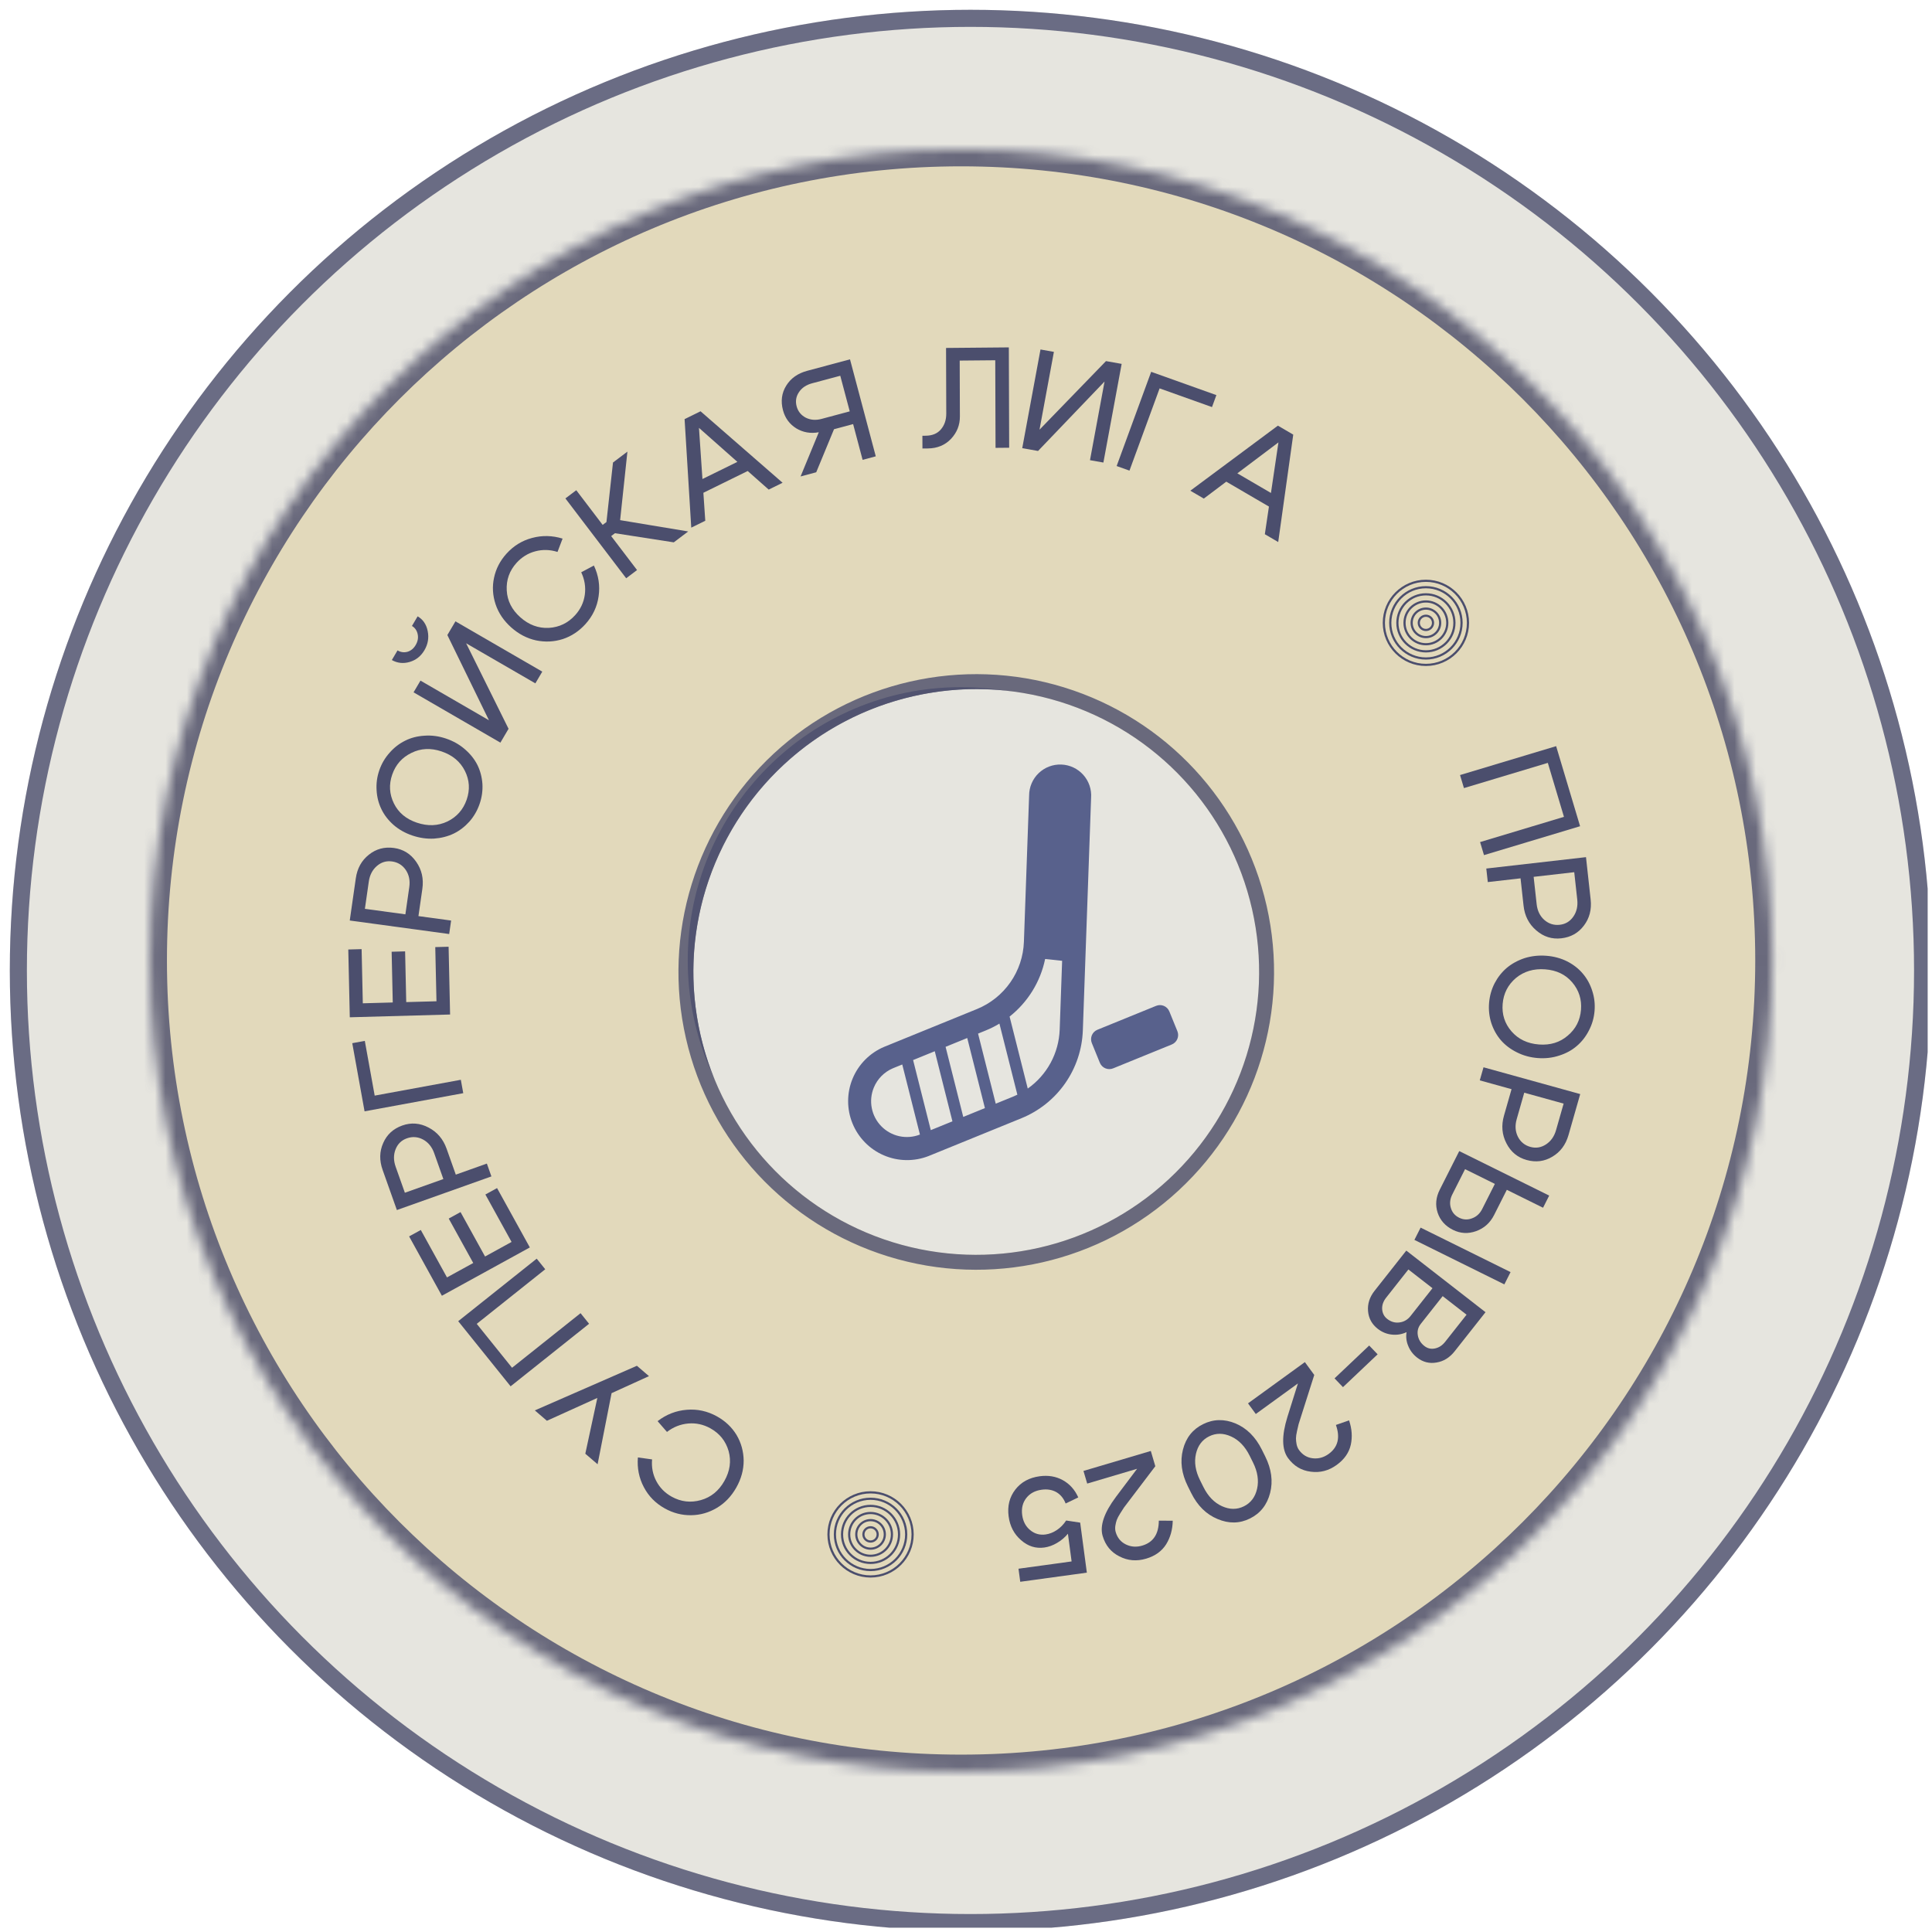 <?xml version="1.0" encoding="UTF-8"?> <svg xmlns="http://www.w3.org/2000/svg" width="181" height="181" viewBox="0 0 181 181" fill="none"><g clip-path="url(#clip0_1065_458)"><circle cx="90.919" cy="90.918" r="90" fill="#E6E5DF"></circle><circle cx="90.919" cy="90.918" r="89.2" stroke="#4B4E6D" stroke-opacity="0.8" stroke-width="1.6"></circle><mask id="path-3-inside-1_1065_458" fill="white"><path d="M166.04 89.983C166.04 131.957 132.014 165.983 90.04 165.983C48.066 165.983 14.04 131.957 14.04 89.983C14.04 48.009 48.066 13.983 90.04 13.983C132.014 13.983 166.04 48.009 166.04 89.983ZM66.03 89.983C66.03 103.243 76.78 113.993 90.04 113.993C103.301 113.993 114.05 103.243 114.05 89.983C114.05 76.722 103.301 65.973 90.04 65.973C76.78 65.973 66.03 76.722 66.03 89.983Z"></path></mask><path d="M166.04 89.983C166.04 131.957 132.014 165.983 90.04 165.983C48.066 165.983 14.04 131.957 14.04 89.983C14.04 48.009 48.066 13.983 90.04 13.983C132.014 13.983 166.04 48.009 166.04 89.983ZM66.03 89.983C66.03 103.243 76.78 113.993 90.04 113.993C103.301 113.993 114.05 103.243 114.05 89.983C114.05 76.722 103.301 65.973 90.04 65.973C76.78 65.973 66.03 76.722 66.03 89.983Z" fill="#E2D9BB" stroke="#4B4E6D" stroke-opacity="0.8" stroke-width="3.2" mask="url(#path-3-inside-1_1065_458)"></path><circle cx="91.461" cy="91.058" r="26.5" transform="rotate(-12.834 91.461 91.058)" fill="#E6E5DF"></circle><circle cx="91.461" cy="91.058" r="27.2" transform="rotate(-12.834 91.461 91.058)" stroke="#4B4E6D" stroke-opacity="0.8" stroke-width="1.4"></circle><g clip-path="url(#clip1_1065_458)"><path d="M86.991 108.306L95.702 104.758C97.349 104.086 98.768 102.953 99.787 101.495C100.806 100.037 101.382 98.315 101.446 96.537L102.22 74.747C102.249 74.358 102.199 73.966 102.074 73.596C101.948 73.226 101.749 72.885 101.489 72.594C101.228 72.302 100.912 72.066 100.558 71.9C100.204 71.734 99.821 71.64 99.43 71.626C99.04 71.611 98.65 71.675 98.285 71.814C97.92 71.953 97.587 72.165 97.305 72.436C97.023 72.707 96.799 73.032 96.646 73.391C96.493 73.751 96.414 74.137 96.413 74.528L95.925 88.232C95.877 89.592 95.437 90.91 94.659 92.027C93.88 93.144 92.796 94.013 91.536 94.529L82.825 98.077C81.489 98.643 80.429 99.713 79.875 101.054C79.321 102.395 79.317 103.901 79.865 105.245C80.412 106.589 81.467 107.664 82.8 108.237C84.134 108.81 85.639 108.834 86.991 108.306ZM81.862 101.895C82.195 101.082 82.835 100.432 83.643 100.086L84.528 99.726L86.184 106.292L86.172 106.296C85.561 106.533 84.894 106.584 84.253 106.446C83.613 106.307 83.027 105.983 82.568 105.515C82.11 105.047 81.798 104.454 81.673 103.811C81.547 103.168 81.613 102.502 81.862 101.895ZM90.616 97.246L92.272 103.812L90.243 104.639L88.588 98.073L90.616 97.246ZM95.312 102.556C95.172 102.625 95.028 102.69 94.883 102.749L93.286 103.399L91.63 96.834L92.357 96.537C92.799 96.357 93.225 96.142 93.631 95.897L95.312 102.556ZM96.285 101.982L94.584 95.237C96.294 93.887 97.473 91.977 97.914 89.843L99.506 90.014L99.277 96.461C99.238 97.55 98.948 98.614 98.429 99.572C97.91 100.53 97.175 101.355 96.285 101.982ZM87.201 105.877L85.544 99.312L87.574 98.485L89.229 105.052L87.201 105.877ZM102.811 96.473L108.307 94.235C108.799 94.034 109.351 94.267 109.551 94.759L110.304 96.608C110.501 97.09 110.272 97.651 109.78 97.852L104.284 100.09C103.802 100.287 103.241 100.058 103.04 99.566L102.287 97.717C102.091 97.235 102.319 96.674 102.811 96.473Z" fill="#58618C"></path></g><path d="M145.787 69.903L148.031 77.405L139.028 80.112L138.662 78.89L146.52 76.526L145.008 71.47L137.15 73.833L136.784 72.611L145.787 69.903Z" fill="#4B4E6D"></path><path d="M147.765 84.275L147.483 81.712L143.68 82.147L143.962 84.71C144.03 85.324 144.268 85.815 144.678 86.182C145.097 86.549 145.582 86.701 146.133 86.638C146.667 86.577 147.089 86.321 147.4 85.871C147.711 85.421 147.832 84.889 147.765 84.275ZM142.735 84.85L142.453 82.287L139.384 82.638L139.244 81.369L148.584 80.302L149.02 84.267C149.124 85.21 148.912 86.027 148.385 86.718C147.866 87.409 147.162 87.804 146.273 87.906C145.392 88.007 144.608 87.758 143.921 87.161C143.235 86.573 142.839 85.802 142.735 84.85Z" fill="#4B4E6D"></path><path d="M144.765 90.813C143.685 90.731 142.769 91.002 142.016 91.627C141.272 92.261 140.859 93.069 140.777 94.051C140.696 95.032 140.97 95.888 141.601 96.619C142.241 97.359 143.1 97.771 144.181 97.853C145.243 97.934 146.142 97.657 146.877 97.022C147.621 96.397 148.034 95.593 148.115 94.612C148.197 93.63 147.922 92.77 147.292 92.03C146.67 91.3 145.828 90.895 144.765 90.813ZM144.871 89.542C145.576 89.596 146.226 89.771 146.822 90.068C147.416 90.374 147.905 90.757 148.289 91.218C148.682 91.679 148.975 92.213 149.167 92.82C149.368 93.428 149.441 94.058 149.387 94.709C149.333 95.36 149.157 95.971 148.858 96.541C148.568 97.111 148.191 97.594 147.727 97.99C147.272 98.386 146.726 98.685 146.089 98.888C145.452 99.1 144.78 99.179 144.075 99.125C143.361 99.07 142.702 98.89 142.099 98.583C141.503 98.286 141.005 97.907 140.603 97.445C140.21 96.984 139.913 96.45 139.712 95.841C139.52 95.234 139.451 94.605 139.505 93.954C139.559 93.302 139.731 92.691 140.021 92.121C140.32 91.551 140.701 91.068 141.166 90.673C141.639 90.278 142.194 89.975 142.831 89.763C143.477 89.561 144.157 89.487 144.871 89.542Z" fill="#4B4E6D"></path><path d="M145.78 105.872L146.489 103.392L142.8 102.37L142.092 104.849C141.922 105.443 141.957 105.987 142.198 106.481C142.447 106.978 142.839 107.3 143.374 107.448C143.892 107.592 144.38 107.513 144.838 107.213C145.297 106.913 145.611 106.466 145.78 105.872ZM140.901 104.519L141.61 102.04L138.633 101.215L138.983 99.989L148.043 102.499L146.947 106.334C146.686 107.247 146.181 107.924 145.43 108.367C144.689 108.811 143.887 108.914 143.024 108.675C142.17 108.438 141.537 107.915 141.126 107.104C140.713 106.302 140.638 105.441 140.901 104.519Z" fill="#4B4E6D"></path><path d="M132.509 116.16L133.091 115.009L141.517 119.177L140.936 120.328L132.509 116.16ZM144.562 113.147L141.167 111.468L139.975 113.83C139.603 114.565 139.044 115.067 138.296 115.337C137.548 115.606 136.825 115.568 136.127 115.223C135.405 114.865 134.924 114.328 134.685 113.61C134.453 112.897 134.519 112.18 134.882 111.461L136.71 107.84L145.137 112.008L144.562 113.147ZM136.062 111.895C135.844 112.326 135.797 112.747 135.921 113.158C136.04 113.577 136.301 113.885 136.702 114.084C137.095 114.278 137.497 114.297 137.907 114.14C138.325 113.988 138.641 113.699 138.855 113.276L140.047 110.914L137.255 109.533L136.062 111.895Z" fill="#4B4E6D"></path><path d="M135.39 125.708L137.395 123.168L135.157 121.428L133.103 124.032C132.853 124.349 132.762 124.703 132.828 125.095C132.897 125.5 133.104 125.837 133.451 126.106C133.74 126.331 134.069 126.406 134.438 126.329C134.806 126.253 135.123 126.046 135.39 125.708ZM132.148 123.29L134.203 120.686L131.945 118.931L129.857 121.577C129.591 121.914 129.468 122.272 129.488 122.651C129.516 123.035 129.674 123.34 129.964 123.565C130.317 123.84 130.699 123.95 131.108 123.893C131.524 123.843 131.871 123.642 132.148 123.29ZM128.779 120.926L131.749 117.162L139.171 122.933L136.284 126.591C135.813 127.188 135.244 127.54 134.579 127.647C133.915 127.765 133.311 127.613 132.766 127.19C132.385 126.893 132.107 126.53 131.933 126.1C131.754 125.677 131.701 125.245 131.775 124.804C131.327 125.011 130.862 125.086 130.382 125.03C129.909 124.98 129.474 124.801 129.078 124.493C128.527 124.064 128.223 123.51 128.166 122.831C128.109 122.151 128.313 121.516 128.779 120.926Z" fill="#4B4E6D"></path><path d="M125.817 129.956L125.027 129.132L128.272 126.056L129.063 126.879L125.817 129.956Z" fill="#4B4E6D"></path><path d="M120.67 136.601C120.084 135.799 120.064 134.513 120.612 132.744L121.596 129.608L117.65 132.471L116.92 131.474L122.247 127.61L123.127 128.813L121.871 132.76C121.77 133.077 121.7 133.299 121.66 133.427C121.626 133.562 121.577 133.775 121.512 134.066C121.447 134.356 121.414 134.584 121.414 134.751C121.413 134.917 121.432 135.102 121.471 135.307C121.515 135.518 121.592 135.7 121.703 135.851C122.036 136.307 122.468 136.563 122.998 136.621C123.528 136.679 124.022 136.542 124.478 136.211C125.348 135.58 125.574 134.675 125.155 133.497L126.388 133.067C126.656 133.857 126.709 134.62 126.549 135.356C126.381 136.097 125.942 136.725 125.232 137.24C124.485 137.782 123.675 137.994 122.801 137.876C121.925 137.77 121.215 137.345 120.67 136.601Z" fill="#4B4E6D"></path><path d="M117.07 136.371C116.639 135.506 116.062 134.908 115.337 134.577C114.613 134.247 113.926 134.243 113.276 134.565C112.626 134.887 112.215 135.437 112.041 136.212C111.867 136.988 111.995 137.809 112.426 138.675L112.743 139.312C113.174 140.178 113.751 140.776 114.476 141.106C115.2 141.436 115.887 141.44 116.537 141.118C117.187 140.796 117.598 140.247 117.772 139.471C117.946 138.695 117.818 137.874 117.387 137.008L117.07 136.371ZM118.213 135.804L118.53 136.442C119.12 137.628 119.274 138.771 118.991 139.87C118.705 140.982 118.076 141.779 117.105 142.26C116.135 142.741 115.123 142.758 114.071 142.311C113.014 141.876 112.19 141.065 111.6 139.879L111.283 139.242C110.693 138.055 110.541 136.906 110.828 135.795C111.11 134.695 111.737 133.904 112.708 133.423C113.678 132.942 114.692 132.919 115.748 133.354C116.801 133.801 117.623 134.618 118.213 135.804Z" fill="#4B4E6D"></path><path d="M103.302 143.898C103.021 142.944 103.436 141.724 104.547 140.237L106.529 137.604L101.855 138.99L101.505 137.805L107.814 135.934L108.236 137.364L105.725 140.672C105.523 140.937 105.382 141.124 105.302 141.231C105.224 141.348 105.106 141.532 104.947 141.785C104.788 142.037 104.681 142.242 104.624 142.399C104.568 142.556 104.523 142.737 104.491 142.943C104.461 143.157 104.472 143.355 104.525 143.535C104.685 144.076 105.004 144.462 105.483 144.694C105.962 144.925 106.472 144.961 107.013 144.8C108.043 144.495 108.56 143.716 108.564 142.463L109.868 142.469C109.853 143.304 109.646 144.043 109.247 144.684C108.839 145.328 108.215 145.775 107.374 146.024C106.49 146.286 105.657 146.216 104.875 145.813C104.087 145.42 103.563 144.782 103.302 143.898Z" fill="#4B4E6D"></path><path d="M100.048 143.687C99.76 144.034 99.424 144.319 99.038 144.544C98.645 144.779 98.244 144.924 97.836 144.98C97.029 145.091 96.303 144.861 95.658 144.29C95.005 143.728 94.617 142.986 94.494 142.063C94.365 141.096 94.574 140.259 95.121 139.551C95.66 138.853 96.418 138.438 97.394 138.304C98.201 138.193 98.926 138.315 99.569 138.669C100.213 139.024 100.696 139.563 101.018 140.287L99.834 140.856C99.653 140.384 99.367 140.03 98.974 139.795C98.574 139.57 98.112 139.493 97.589 139.565C96.968 139.65 96.488 139.91 96.148 140.345C95.809 140.78 95.681 141.309 95.763 141.93C95.844 142.533 96.092 143.005 96.508 143.346C96.924 143.695 97.408 143.832 97.958 143.757C98.322 143.707 98.673 143.568 99.013 143.341C99.353 143.114 99.643 142.816 99.883 142.449L101.197 142.648L101.822 147.334L95.582 148.19L95.418 146.966L100.394 146.283L100.048 143.687Z" fill="#4B4E6D"></path><path d="M69.671 136.833C69.672 137.704 69.441 138.549 68.978 139.367C68.515 140.185 67.911 140.817 67.165 141.263C66.406 141.713 65.603 141.943 64.754 141.953C63.892 141.966 63.07 141.756 62.287 141.321C61.418 140.839 60.762 140.172 60.317 139.321C59.865 138.466 59.68 137.539 59.761 136.54L61.091 136.725C61.027 137.457 61.158 138.135 61.485 138.756C61.812 139.378 62.293 139.865 62.927 140.217C63.796 140.699 64.708 140.806 65.662 140.537C66.605 140.272 67.338 139.675 67.862 138.748C68.387 137.82 68.52 136.886 68.261 135.943C67.99 135.004 67.42 134.294 66.551 133.811C65.901 133.451 65.215 133.3 64.492 133.36C63.757 133.423 63.088 133.686 62.486 134.151L61.607 133.141C62.426 132.51 63.337 132.156 64.338 132.076C65.332 131.993 66.275 132.199 67.167 132.694C67.95 133.129 68.563 133.709 69.005 134.436C69.436 135.167 69.657 135.966 69.671 136.833Z" fill="#4B4E6D"></path><path d="M60.8 128.924L57.296 130.518L55.986 137.18L54.835 136.192L55.962 130.966L51.237 133.105L50.105 132.134L59.669 127.953L60.8 128.924Z" fill="#4B4E6D"></path><path d="M47.836 129.877L42.928 123.776L50.281 117.918L51.081 118.912L44.663 124.026L47.971 128.138L54.389 123.025L55.188 124.019L47.836 129.877Z" fill="#4B4E6D"></path><path d="M44.336 118.324L42.039 114.162L43.145 113.554L45.443 117.716L47.926 116.351L45.473 111.907L46.567 111.306L49.638 116.867L41.398 121.393L38.328 115.832L39.423 115.231L41.876 119.675L44.336 118.324Z" fill="#4B4E6D"></path><path d="M37.069 109.313L37.931 111.743L41.537 110.46L40.675 108.03C40.468 107.448 40.123 107.024 39.639 106.759C39.147 106.497 38.639 106.459 38.117 106.645C37.61 106.825 37.258 107.169 37.058 107.678C36.858 108.186 36.862 108.731 37.069 109.313ZM41.839 107.616L42.702 110.046L45.612 109.01L46.038 110.213L37.182 113.364L35.847 109.605C35.529 108.711 35.548 107.868 35.904 107.076C36.251 106.287 36.846 105.743 37.69 105.443C38.525 105.146 39.346 105.21 40.152 105.636C40.956 106.053 41.518 106.713 41.839 107.616Z" fill="#4B4E6D"></path><path d="M43.4 102.415L34.154 104.115L33.002 97.731L34.177 97.515L35.103 102.643L43.173 101.16L43.4 102.415Z" fill="#4B4E6D"></path><path d="M36.796 93.917L36.691 89.164L37.953 89.129L38.058 93.882L40.891 93.804L40.778 88.729L42.027 88.695L42.167 95.045L32.77 95.305L32.629 88.954L33.878 88.919L33.99 93.995L36.796 93.917Z" fill="#4B4E6D"></path><path d="M34.551 82.591L34.185 85.144L37.978 85.66L38.344 83.107C38.431 82.496 38.322 81.961 38.017 81.504C37.703 81.046 37.271 80.779 36.721 80.704C36.189 80.632 35.716 80.775 35.303 81.135C34.889 81.494 34.639 81.98 34.551 82.591ZM39.568 83.274L39.202 85.826L42.263 86.242L42.082 87.505L32.767 86.238L33.333 82.29C33.467 81.35 33.876 80.611 34.559 80.072C35.234 79.531 36.015 79.321 36.902 79.441C37.78 79.561 38.478 79.995 38.995 80.743C39.513 81.482 39.704 82.325 39.568 83.274Z" fill="#4B4E6D"></path><path d="M39.053 77.072C40.079 77.418 41.035 77.38 41.919 76.96C42.798 76.529 43.398 75.848 43.72 74.917C44.042 73.986 43.988 73.089 43.557 72.226C43.12 71.352 42.389 70.742 41.362 70.396C40.352 70.056 39.412 70.103 38.542 70.537C37.666 70.96 37.067 71.637 36.745 72.568C36.423 73.498 36.477 74.4 36.904 75.271C37.327 76.131 38.043 76.732 39.053 77.072ZM38.635 78.277C37.965 78.052 37.378 77.722 36.875 77.288C36.374 76.845 35.995 76.353 35.736 75.813C35.47 75.27 35.318 74.68 35.282 74.045C35.238 73.406 35.323 72.778 35.536 72.16C35.75 71.543 36.072 70.995 36.503 70.516C36.925 70.035 37.41 69.66 37.958 69.391C38.497 69.119 39.101 68.963 39.768 68.924C40.438 68.875 41.109 68.964 41.779 69.19C42.458 69.419 43.052 69.756 43.561 70.201C44.064 70.635 44.454 71.125 44.729 71.671C44.996 72.215 45.151 72.806 45.196 73.444C45.232 74.08 45.143 74.706 44.929 75.324C44.715 75.942 44.398 76.491 43.975 76.972C43.544 77.451 43.055 77.825 42.507 78.094C41.951 78.36 41.338 78.517 40.667 78.565C39.992 78.602 39.314 78.506 38.635 78.277Z" fill="#4B4E6D"></path><path d="M39.761 60.919C39.434 61.474 38.974 61.839 38.383 62.014C37.791 62.189 37.233 62.13 36.71 61.837L37.242 60.934C37.544 61.109 37.857 61.151 38.181 61.06C38.498 60.964 38.752 60.754 38.943 60.43C39.139 60.098 39.202 59.762 39.132 59.422C39.059 59.069 38.88 58.81 38.593 58.644L39.125 57.742C39.629 58.033 39.944 58.495 40.07 59.127C40.196 59.759 40.093 60.356 39.761 60.919ZM50.804 62.922L50.155 64.021L43.67 60.266L47.644 68.278L46.88 69.574L38.745 64.862L39.393 63.763L45.808 67.479L41.911 59.495L42.669 58.211L50.804 62.922Z" fill="#4B4E6D"></path><path d="M50.229 59.997C49.373 59.81 48.594 59.404 47.892 58.779C47.19 58.153 46.702 57.431 46.429 56.612C46.154 55.78 46.106 54.951 46.284 54.127C46.461 53.289 46.849 52.538 47.449 51.873C48.115 51.136 48.915 50.643 49.85 50.397C50.79 50.143 51.742 50.164 52.706 50.459L52.23 51.708C51.525 51.487 50.83 51.468 50.147 51.651C49.463 51.833 48.879 52.194 48.393 52.732C47.727 53.47 47.421 54.33 47.474 55.313C47.527 56.283 47.951 57.123 48.747 57.831C49.542 58.54 50.432 58.871 51.415 58.824C52.398 58.764 53.222 58.365 53.888 57.627C54.386 57.076 54.686 56.443 54.787 55.73C54.887 55.004 54.776 54.299 54.452 53.615L55.639 52.982C56.078 53.912 56.225 54.871 56.082 55.858C55.944 56.839 55.534 57.708 54.85 58.466C54.25 59.13 53.544 59.599 52.732 59.87C51.919 60.13 51.085 60.172 50.229 59.997Z" fill="#4B4E6D"></path><path d="M58.664 54.175L52.97 46.695L53.988 45.926L56.461 49.175L56.815 48.908L57.429 43.33L58.78 42.31L58.097 48.73L64.474 49.79L63.123 50.81L57.612 49.955L57.258 50.222L59.682 53.406L58.664 54.175Z" fill="#4B4E6D"></path><path d="M64.977 45.286L69.883 42.876L70.412 43.948L65.506 46.358L64.977 45.286ZM66.074 48.787L64.76 49.433L64.136 39.265L65.631 38.531L73.318 45.228L72.016 45.868L65.483 40.085L66.074 48.787Z" fill="#4B4E6D"></path><path d="M76.075 35.911C75.53 36.057 75.122 36.333 74.85 36.74C74.578 37.146 74.505 37.587 74.632 38.063C74.758 38.539 75.042 38.894 75.484 39.128C75.933 39.351 76.425 39.39 76.961 39.247L79.608 38.538L78.721 35.203L76.075 35.911ZM76.709 40.496C75.941 40.637 75.237 40.515 74.597 40.13C73.964 39.734 73.55 39.168 73.354 38.433C73.129 37.585 73.231 36.816 73.659 36.127C74.087 35.438 74.742 34.975 75.625 34.739L79.633 33.665L82.047 42.751L80.814 43.081L79.925 39.732L78.135 40.212L76.468 44.245L75.002 44.637L76.709 40.496Z" fill="#4B4E6D"></path><path d="M86.724 40.821C87.342 40.815 87.816 40.619 88.146 40.231C88.485 39.834 88.653 39.34 88.651 38.749L88.631 32.598L94.513 32.545L94.544 41.946L93.268 41.958L93.241 33.752L89.91 33.782L89.928 39.019C89.931 39.825 89.651 40.526 89.089 41.122C88.527 41.709 87.802 42.007 86.916 42.014L86.419 42.019L86.415 40.824L86.724 40.821Z" fill="#4B4E6D"></path><path d="M103.372 43.334L102.116 43.112L103.48 35.743L97.25 42.249L95.769 41.986L97.479 32.742L98.735 32.965L97.387 40.255L103.615 33.83L105.083 34.09L103.372 43.334Z" fill="#4B4E6D"></path><path d="M104.613 43.661L107.848 34.834L113.957 37.016L113.546 38.138L108.638 36.386L105.815 44.09L104.613 43.661Z" fill="#4B4E6D"></path><path d="M115.121 43.878L119.841 46.635L119.23 47.662L114.51 44.906L115.121 43.878ZM112.78 46.71L111.516 45.972L119.72 39.877L121.158 40.717L119.75 50.781L118.497 50.049L119.771 41.446L112.78 46.71Z" fill="#4B4E6D"></path><g clip-path="url(#clip2_1065_458)"><path d="M137.527 58.352C137.527 60.528 135.763 62.292 133.587 62.292C131.41 62.292 129.646 60.528 129.646 58.352C129.646 56.176 131.41 54.412 133.587 54.412C135.763 54.412 137.527 56.176 137.527 58.352Z" stroke="#4B4E6D" stroke-width="0.204"></path><path d="M134.254 58.352C134.254 58.721 133.955 59.019 133.587 59.019C133.218 59.019 132.919 58.721 132.919 58.352C132.919 57.983 133.218 57.684 133.587 57.684C133.955 57.684 134.254 57.983 134.254 58.352Z" stroke="#4B4E6D" stroke-width="0.204"></path><path d="M134.922 58.352C134.922 59.089 134.324 59.687 133.587 59.687C132.849 59.687 132.251 59.089 132.251 58.352C132.251 57.614 132.849 57.016 133.587 57.016C134.324 57.016 134.922 57.614 134.922 58.352Z" stroke="#4B4E6D" stroke-width="0.204"></path><path d="M135.59 58.352C135.59 59.458 134.693 60.355 133.587 60.355C132.48 60.355 131.583 59.458 131.583 58.352C131.583 57.245 132.48 56.348 133.587 56.348C134.693 56.348 135.59 57.245 135.59 58.352Z" stroke="#4B4E6D" stroke-width="0.204"></path><path d="M136.258 58.352C136.258 59.827 135.062 61.023 133.587 61.023C132.111 61.023 130.915 59.827 130.915 58.352C130.915 56.876 132.111 55.68 133.587 55.68C135.062 55.68 136.258 56.876 136.258 58.352Z" stroke="#4B4E6D" stroke-width="0.204"></path><path d="M136.926 58.352C136.926 60.196 135.431 61.691 133.587 61.691C131.742 61.691 130.248 60.196 130.248 58.352C130.248 56.508 131.742 55.013 133.587 55.013C135.431 55.013 136.926 56.508 136.926 58.352Z" stroke="#4B4E6D" stroke-width="0.204"></path></g><g clip-path="url(#clip3_1065_458)"><path d="M85.498 143.751C85.498 145.927 83.734 147.691 81.558 147.691C79.382 147.691 77.618 145.927 77.618 143.751C77.618 141.575 79.382 139.811 81.558 139.811C83.734 139.811 85.498 141.575 85.498 143.751Z" stroke="#4B4E6D" stroke-width="0.204"></path><path d="M82.226 143.751C82.226 144.119 81.927 144.418 81.558 144.418C81.189 144.418 80.89 144.119 80.89 143.751C80.89 143.382 81.189 143.083 81.558 143.083C81.927 143.083 82.226 143.382 82.226 143.751Z" stroke="#4B4E6D" stroke-width="0.204"></path><path d="M82.894 143.751C82.894 144.488 82.296 145.086 81.558 145.086C80.821 145.086 80.223 144.488 80.223 143.751C80.223 143.013 80.821 142.415 81.558 142.415C82.296 142.415 82.894 143.013 82.894 143.751Z" stroke="#4B4E6D" stroke-width="0.204"></path><path d="M83.562 143.751C83.562 144.857 82.665 145.754 81.558 145.754C80.452 145.754 79.555 144.857 79.555 143.751C79.555 142.644 80.452 141.747 81.558 141.747C82.665 141.747 83.562 142.644 83.562 143.751Z" stroke="#4B4E6D" stroke-width="0.204"></path><path d="M84.229 143.751C84.229 145.226 83.033 146.422 81.558 146.422C80.083 146.422 78.887 145.226 78.887 143.751C78.887 142.275 80.083 141.079 81.558 141.079C83.033 141.079 84.229 142.275 84.229 143.751Z" stroke="#4B4E6D" stroke-width="0.204"></path><path d="M84.897 143.751C84.897 145.595 83.402 147.09 81.558 147.09C79.714 147.09 78.219 145.595 78.219 143.751C78.219 141.906 79.714 140.412 81.558 140.412C83.402 140.412 84.897 141.906 84.897 143.751Z" stroke="#4B4E6D" stroke-width="0.204"></path></g></g><defs><clipPath id="clip0_1065_458"><rect width="179.673" height="179.673" fill="white" transform="translate(0.919 0.919)"></rect></clipPath><clipPath id="clip1_1065_458"><rect width="34.715" height="34.715" fill="white" transform="translate(68.608 80.484) rotate(-22.16)"></rect></clipPath><clipPath id="clip2_1065_458"><rect width="8.548" height="8.548" fill="white" transform="translate(129.314 54.076)"></rect></clipPath><clipPath id="clip3_1065_458"><rect width="8.548" height="8.548" fill="white" transform="translate(77.285 139.475)"></rect></clipPath></defs></svg> 